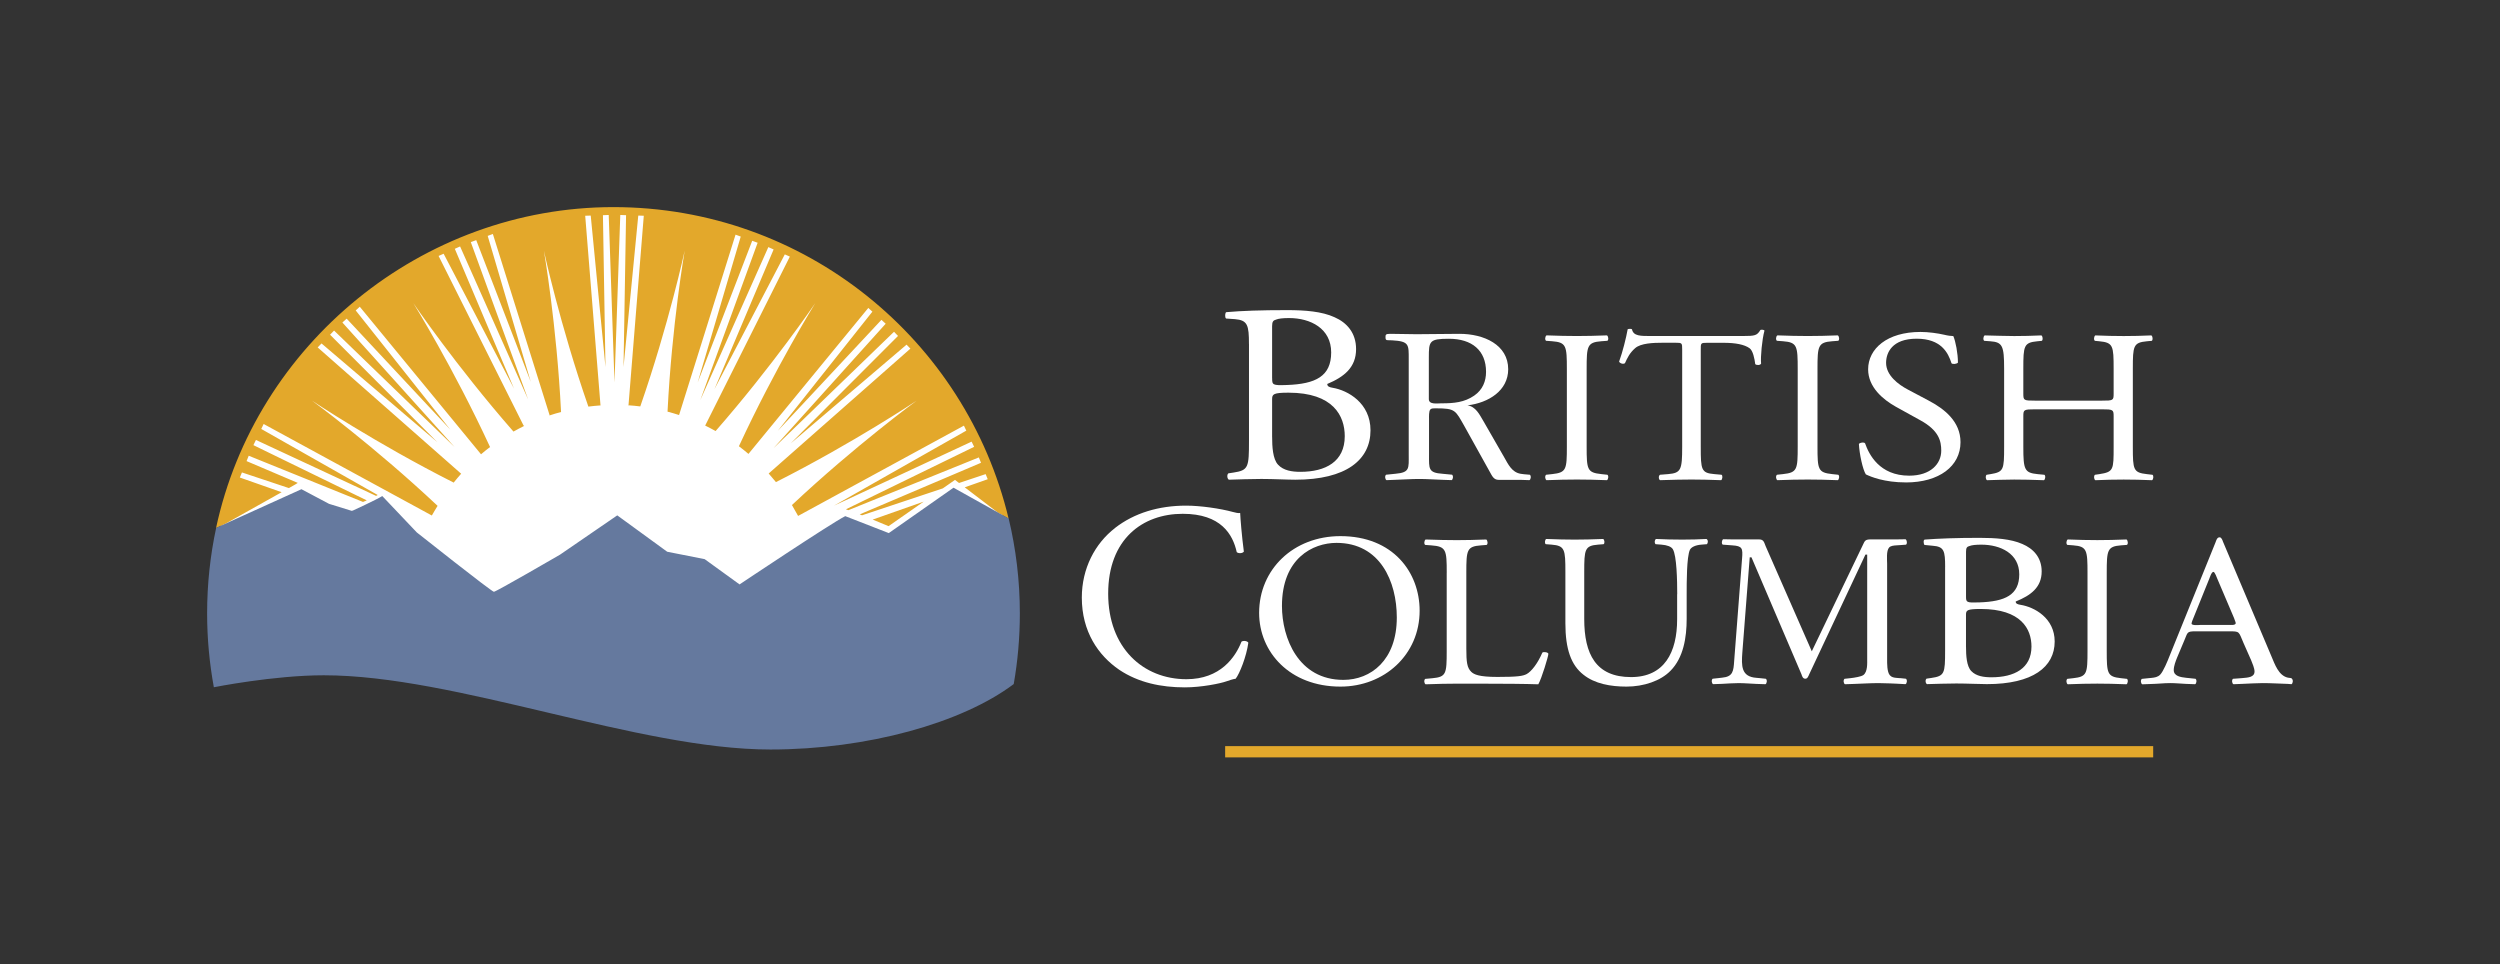 <?xml version="1.0" encoding="UTF-8"?><svg id="BC_ID" xmlns="http://www.w3.org/2000/svg" viewBox="0 0 847.65 327.01"><rect x="0" y="0" width="847.65" height="327.01" fill="#333333" stroke="none"/><defs><style>.cls-1{fill:#e3a82b;}.cls-1,.cls-2,.cls-3,.cls-4{stroke-width:0px;}.cls-2{fill:none;}.cls-3{fill:#fff;}.cls-4{fill:#65799e;}</style></defs><path class="cls-3" d="m109.59,226.32c44.7,0,106.54,25.17,151.41,25.17,32.02,0,63.26-8.54,81.04-21.13,1.24-7.39,1.9-14.97,1.9-22.72,0-75.13-60.91-136.04-136.04-136.04s-136.04,60.91-136.04,136.04c0,7.65.64,15.15,1.86,22.46,4.9-.91,21.57-3.79,35.87-3.79Z"/><rect class="cls-1" x="415.4" y="252.98" width="314.66" height="3.82"/><path class="cls-3" d="m423.47,116.64c0-6.39-.45-8.08-4.76-8.43l-3-.21c-.49-.39-.35-2.12.1-2.16,5.17-.46,11.69-.69,20.6-.69,6.04,0,11.79.43,16.1,2.42,4.12,1.81,7.28,5.26,7.28,10.79,0,6.22-4.03,9.41-9.77,11.83,0,.86.77,1.12,1.82,1.29,5.17.86,12.84,5.18,12.84,14.42,0,10.01-8.24,16.75-25.49,16.75-2.78,0-7.47-.26-11.5-.26s-7.47.17-11.02.26c-.57-.26-.77-1.64-.19-2.16l1.73-.26c5.08-.78,5.27-1.73,5.27-10.79v-32.8Zm7.86,11.48c0,2.42.1,2.59,4.98,2.42,9.77-.35,15.04-2.94,15.04-11.05s-7-11.65-14.28-11.65c-2.11,0-3.55.17-4.41.52-.96.26-1.34.69-1.34,2.24v17.52Zm0,20.03c0,3.11.19,7.51,2.01,9.41,1.82,1.98,4.7,2.42,7.57,2.42,8.53,0,15.04-3.45,15.04-12.08,0-6.82-3.83-14.76-19.07-14.76-5.17,0-5.56.52-5.56,2.24v12.77Z"/><path class="cls-3" d="m531.26,125.14c0-7.82-.16-9.07-4.99-9.44l-2.05-.15c-.49-.29-.33-1.62.16-1.84,4.09.15,6.87.22,10.31.22s6.06-.07,10.15-.22c.49.22.65,1.55.16,1.84l-2.04.15c-4.83.37-4.99,1.62-4.99,9.44v26.25c0,7.82.16,8.85,4.99,9.36l2.04.22c.49.29.33,1.62-.16,1.84-4.09-.15-6.87-.22-10.15-.22-3.44,0-6.22.07-10.31.22-.49-.22-.66-1.4-.16-1.84l2.05-.22c4.83-.52,4.99-1.55,4.99-9.36v-26.25Z"/><path class="cls-3" d="m576.66,151.53c0,7.74.15,8.85,4.6,9.22l2.45.22c.46.29.31,1.62-.15,1.84-4.37-.15-6.98-.22-10.05-.22s-5.75.07-10.66.22c-.46-.22-.62-1.47,0-1.84l2.76-.22c4.37-.37,4.75-1.48,4.75-9.22v-32.96c0-2.28,0-2.36-2.3-2.36h-4.22c-3.3,0-7.51.15-9.43,1.84-1.84,1.62-2.61,3.24-3.45,5.09-.62.44-1.69.07-1.99-.52,1.22-3.32,2.38-8.04,2.91-10.98.23-.15,1.23-.22,1.46,0,.46,2.36,2.99,2.29,6.52,2.29h31.05c4.14,0,4.83-.15,5.98-2.06.38-.15,1.23-.07,1.38.22-.84,3.02-1.38,9-1.15,11.21-.31.59-1.61.59-1.99.15-.23-1.84-.77-4.57-1.92-5.38-1.76-1.25-4.68-1.84-8.89-1.84h-5.44c-2.3,0-2.22.07-2.22,2.51v32.81Z"/><path class="cls-3" d="m609.53,125.14c0-7.82-.16-9.07-4.99-9.44l-2.05-.15c-.49-.29-.33-1.62.16-1.84,4.09.15,6.87.22,10.31.22s6.05-.07,10.15-.22c.49.22.66,1.55.17,1.84l-2.05.15c-4.83.37-4.99,1.62-4.99,9.44v26.25c0,7.82.16,8.85,4.99,9.36l2.05.22c.49.29.33,1.62-.17,1.84-4.09-.15-6.87-.22-10.15-.22-3.44,0-6.22.07-10.31.22-.49-.22-.65-1.4-.16-1.84l2.05-.22c4.83-.52,4.99-1.55,4.99-9.36v-26.25Z"/><path class="cls-3" d="m646.2,163.57c-7.31,0-11.92-1.92-13.57-2.73-1.04-1.62-2.18-6.86-2.35-10.32.44-.52,1.74-.66,2.09-.22,1.31,3.76,4.87,10.98,14.96,10.98,7.31,0,10.87-4.05,10.87-8.48,0-3.24-.78-6.86-7.13-10.32l-8.26-4.57c-4.35-2.43-9.4-6.64-9.4-12.68,0-7,6.44-12.68,17.75-12.68,2.7,0,5.83.44,8.09.96,1.13.29,2.35.44,3.04.44.78,1.77,1.57,5.9,1.57,9-.35.44-1.74.66-2.18.22-1.13-3.54-3.48-8.33-11.83-8.33s-10.35,4.79-10.35,8.18c0,4.28,4.18,7.38,7.39,9.07l6.96,3.69c5.48,2.88,10.88,7.15,10.88,14.16,0,8.11-7.22,13.64-18.53,13.64Z"/><path class="cls-3" d="m689.99,138.78c-3.81,0-3.96.15-3.96,2.36v10.4c0,7.74.4,8.77,4.84,9.22l2.3.22c.48.29.32,1.62-.16,1.84-4.28-.15-6.98-.22-10.08-.22-3.41,0-6.11.15-9.2.22-.47-.22-.63-1.4-.16-1.84l1.35-.22c4.45-.74,4.6-1.48,4.6-9.22v-26.54c0-7.74-.55-8.99-4.68-9.29l-2.06-.15c-.48-.29-.32-1.62.16-1.84,3.89.07,6.58.22,10,.22,3.1,0,5.79-.07,9.2-.22.48.22.63,1.55.16,1.84l-1.51.15c-4.6.44-4.76,1.55-4.76,9.29v8.48c0,2.28.16,2.36,3.96,2.36h22.69c3.81,0,3.97-.07,3.97-2.36v-8.48c0-7.74-.16-8.85-4.84-9.29l-1.51-.15c-.48-.29-.32-1.62.16-1.84,3.65.15,6.35.22,9.6.22s5.79-.07,9.36-.22c.48.22.63,1.55.16,1.84l-1.66.15c-4.6.44-4.76,1.55-4.76,9.29v26.54c0,7.74.16,8.7,4.76,9.22l1.9.22c.47.29.32,1.62-.16,1.84-3.81-.15-6.51-.22-9.6-.22-3.25,0-6.11.07-9.6.22-.48-.22-.63-1.4-.16-1.84l1.51-.22c4.84-.74,4.84-1.48,4.84-9.22v-10.4c0-2.21-.16-2.36-3.97-2.36h-22.69Z"/><path class="cls-3" d="m378.06,179.01c6.52-5.07,14.83-7.57,24.12-7.57,4.82,0,11.61.98,15.81,2.14,1.07.27,1.7.45,2.5.36.09,2.05.54,7.65,1.25,13.09-.45.62-1.79.71-2.41.18-1.34-6.05-5.36-13-18.31-13-13.67,0-25.28,8.64-25.28,27.06s11.88,29.02,26.53,29.02c11.52,0,16.62-7.48,18.67-12.73.63-.44,1.97-.27,2.32.36-.62,4.63-2.95,10.5-4.29,12.2-1.07.18-2.14.53-3.13.89-1.97.71-8.4,2.05-14.11,2.05-8.04,0-15.72-1.6-22.24-5.96-7.15-4.9-12.69-12.99-12.69-24.48,0-9.88,4.47-18.34,11.26-23.59Z"/><path class="cls-3" d="m426.92,207.81c0-14.75,11.61-26.03,27.56-26.03,17.88,0,26.86,12.31,26.86,25.29,0,14.89-11.92,25.73-26.86,25.73-17.19,0-27.56-11.72-27.56-25Zm46.68,1.55c0-12.17-5.65-25.29-20.44-25.29-8.05,0-18.5,5.24-18.5,21.38,0,10.91,5.57,25.07,20.82,25.07,9.29,0,18.12-6.64,18.12-21.16Z"/><path class="cls-3" d="m568.68,201.47c0-4.57-.16-13.05-1.49-15.26-.55-.89-1.95-1.4-3.91-1.55l-1.95-.15c-.47-.52-.31-1.47.15-1.77,2.97.15,5.86.22,8.91.22,3.28,0,5.39-.08,8.21-.22.62.37.55,1.33.16,1.77l-1.88.15c-1.95.15-3.44.81-3.91,1.77-1.09,2.43-1.09,10.91-1.09,15.04v8.33c0,6.42-1.1,13.2-5.47,17.62-3.36,3.47-9.14,5.38-14.93,5.38-5.39,0-10.79-.96-14.62-4.05-4.14-3.24-6.1-8.63-6.1-17.4v-17.4c0-7.67-.16-8.92-4.69-9.29l-1.96-.15c-.47-.29-.31-1.55.15-1.77,3.91.15,6.57.22,9.69.22s5.78-.08,9.61-.22c.47.22.63,1.47.16,1.77l-1.88.15c-4.53.37-4.69,1.62-4.69,9.29v15.93c0,11.87,3.91,19.69,15.87,19.69,11.33,0,15.63-8.41,15.63-19.61v-8.48Z"/><path class="cls-3" d="m659.52,192.26c0-5.51-.35-6.93-4.23-7.22l-2.77-.27c-.31-.28-.48-1.78.09-1.82,4.67-.35,10.54-.59,18.57-.59,5.44,0,10.62.37,14.51,2.08,3.71,1.57,6.56,4.54,6.56,9.31,0,5.36-3.63,8.12-8.81,10.2,0,.75.69.97,1.64,1.12,4.67.74,11.58,4.47,11.58,12.44,0,8.64-7.43,14.45-22.98,14.45-2.5,0-6.74-.22-10.37-.22s-6.74.15-9.93.22c-.52-.22-.69-1.41-.17-1.86l1.55-.22c4.58-.67,4.75-1.49,4.75-9.31v-28.3Zm7.08,9.9c0,2.09.09,2.24,4.49,2.09,8.81-.3,13.56-2.53,13.56-9.53s-6.3-10.05-12.87-10.05c-1.9,0-3.2.15-3.97.45-.87.22-1.21.59-1.21,1.94v15.12Zm0,17.28c0,2.68.17,6.48,1.81,8.12,1.64,1.71,4.23,2.08,6.82,2.08,7.69,0,13.56-2.98,13.56-10.43,0-5.88-3.45-12.73-17.19-12.73-4.67,0-5.01.44-5.01,1.94v11.02Z"/><path class="cls-3" d="m518.75,160.97l-2.05-.18c-.41-.04-.78-.1-1.13-.15-2.99-.53-4.19-3.2-5.6-5.67l-7.08-12.32c-1.22-2.05-2.53-4.82-5.33-5.21,7.25-.87,13.81-5.06,13.81-12.24,0-8.3-8.21-12.01-16.52-12.01-4.98,0-9.52.13-14.59.13-2.79,0-6.12-.13-8.92-.13-1.55,0-1.57.32-1.57,1.18,0,1.28.54.92,2.19,1.02,5.9.33,5.68,1.43,5.68,6.49v32.31c0,4.62.4,6-4.46,6.44,0,0-.74.08-1.17.12l-2.06.21c-.49.44-.33,1.62.16,1.84,1.09-.04,3.03-.12,3.03-.12,2.69-.08,5.38-.28,8.06-.28s5.29.21,7.95.29h0c.94.03,1.94.07,3.03.1.49-.22.66-1.4.16-1.84l-2.07-.2c-.42-.05-1.15-.11-1.15-.11-4.9-.33-4.6-1.71-4.6-6.46v-12.17c0-.71-.09-2.61.44-3.16.44-.48,1.22-.4,1.92-.4,6.64,0,6.55.63,9.7,6.16l8.56,15.4c.7,1.19,1.22,2.69,2.97,2.69h7.44c.94.03,1.92.06,3.01.1.49-.22.65-1.4.16-1.84Zm-29.83-24.23c-1.49,0-4.46.55-4.46-1.42v-14.14c0-5.53.18-6.32,6.82-6.32,7.78,0,12.58,3.95,12.58,11.22,0,3.16-1.14,6.08-4.02,8.06-3.32,2.29-6.9,2.61-10.92,2.61Z"/><path class="cls-3" d="m490.53,194.2c0-7.74-.16-8.92-5.27-9.29l-2.03-.15c-.49-.3-.32-1.62.16-1.84,4.54.15,7.3.22,10.54.22s5.92-.07,9.98-.22c.49.22.65,1.55.16,1.84l-1.95.15c-4.78.37-4.95,1.55-4.95,9.29v25.66c0,4.64.24,6.56,1.7,7.96.89.81,2.43,1.7,8.84,1.7,6.89,0,8.6-.3,9.9-.96,1.62-.89,3.73-3.54,5.35-7.3.49-.37,2.03-.07,2.03.44,0,.81-2.27,8.33-3.41,10.32-4.13-.15-11.84-.22-20.2-.22h-7.46c-3.41,0-6,.07-10.54.22-.49-.22-.65-1.4-.16-1.84l2.43-.22c4.7-.44,4.87-1.48,4.87-9.22v-26.54Z"/><path class="cls-3" d="m707.79,194.34c0-7.81-.16-9.07-4.86-9.44l-1.99-.15c-.48-.3-.32-1.62.16-1.84,3.98.15,6.69.22,10.03.22s5.89-.07,9.87-.22c.48.22.64,1.55.16,1.84l-1.99.15c-4.7.37-4.86,1.62-4.86,9.44v26.25c0,7.82.16,8.85,4.86,9.36l1.99.22c.48.3.32,1.62-.16,1.84-3.98-.15-6.69-.22-9.87-.22-3.35,0-6.05.07-10.03.22-.48-.22-.64-1.4-.16-1.84l1.99-.22c4.7-.52,4.86-1.55,4.86-9.36v-26.25Z"/><path class="cls-3" d="m644.16,229.94c-.41-.04-1.17-.1-1.17-.1-.84-.08-1.59-.2-2.19-.86-1.03-1.1-.95-4.23-.95-5.48v-32.31c0-1.41-.34-4.46.69-5.56.52-.58,1.59-.67,2.55-.73h0c.58-.05.6-.05,1.11-.07l2.05-.15c.49-.3.33-1.62-.16-1.84-1.09.04-2.09.02-3.03.05h0s-8.7,0-8.7,0c-.95,0-1.81,0-2.32,1.02l-17.73,36.92-15.66-35.67c-.52-1.25-.6-2.27-2.24-2.27h-9.05c-.94-.03-1.98-.02-3.08-.06-.49.22-.66,1.55-.16,1.84l2.05.15c.42.03,1.19.09,1.19.09,3.4.22,3.61.98,3.3,4.55l-2.67,34.65c-.23,3.48-.42,5.32-4.07,5.66,0,0-.77.1-1.19.14l-2.04.22c-.49.44-.33,1.62.16,1.84,1.08-.04,3-.1,3-.1,1.85-.09,3.73-.25,5.61-.25,2.03,0,4.06.19,6.1.27h0c.94.03,1.94.07,3.03.1.49-.22.66-1.4.16-1.84l-2.04-.22c-.54-.04-1.14-.1-1.14-.1-5.26-.36-5.14-4.07-4.81-8.62l2.5-32.23h.6l16.95,39.66c.17.55.43,1.49,1.29,1.49.78,0,1.03-.86,1.29-1.41l19.1-40.68h.6v35.44c0,1.41.17,4.3-1.29,5.4-.76.57-3.25.91-3.25.91-.34.05-.7.1-1.11.15l-2.04.22c-.49.44-.33,1.62.16,1.84,1.08-.04,2.99-.1,2.99-.1,2.77-.08,5.59-.28,8.41-.28,2.03,0,6,.19,6,.19.95.03,2.02.13,3.12.17.49-.22.66-1.4.16-1.84l-2.05-.22Z"/><path class="cls-3" d="m777.13,230.14l-.28-.22c-.41-.04-.77-.09-1.11-.15-3.19-.71-4.43-4.55-5.61-7.29l-16.41-38.83c-.16-.47-.49-1.47-1.14-1.47-.89,0-1.14,1.08-1.38,1.7l-15.68,38.76c-.57,1.47-2.03,5.03-3.09,6.11-.81.83-1.86.99-2.99,1.1,0,0-.88.08-1.31.13l-1.93.2c-.49.44-.33,1.62.16,1.84,1.09-.04,3.03-.11,3.03-.11,2.14-.03,4.29-.3,6.44-.3,1.81,0,3.61.19,5.41.27,0,0,1.94.07,3.03.11.49-.22.65-1.4.16-1.84l-2.05-.22c-.41-.04-1.11-.11-1.11-.11-1.89-.21-4.24-.55-4.24-2.62,0-1.39.65-3.02,1.14-4.25l2.44-5.8c1.22-2.78.73-3.1,3.98-3.1h11.05c3.9,0,3.33,0,5.04,3.95l2.6,5.88c.41,1.01,1.14,2.71,1.14,3.79,0,1.94-2.12,2.07-4.11,2.24,0,0-.66.06-1.23.1l-1.97.14c-.49.44-.33,1.62.17,1.84,1.09-.04,3.03-.12,3.03-.12,2.31-.08,4.64-.26,6.87-.26,2.85,0,5.69.19,8.54.27h0c.93.03.14.06,1.22.1.49-.22.65-1.4.16-1.84Zm-21.49-18.25h-9.57c-.33,0-3,.31-3-.47,0-.24.17-.7.25-.94l5.75-14.23c.17-.39.75-2.35,1.41-2.35.5,0,1.17,2.03,1.33,2.35l5.66,13.29c0,.16.58,1.41.58,1.72,0,.86-1.91.62-2.41.62Z"/><rect class="cls-2" width="847.65" height="327.01"/><polygon class="cls-1" points="295.89 176.17 301.27 178.4 313.19 170.08 295.89 176.17"/><path class="cls-1" d="m95.46,166.88l-14.14-4.97.71-1.73,15.92,5.31.07-.04,2.1-1.19.84-.53-17.36-7.39.73-1.82,38.75,15.67,1.28-.53-38.44-18.73.86-1.76,40.73,18.96.56-.29-39.49-22.4.81-1.68,57.03,31.03c.47-.86,1.44-2.44,1.95-3.28-21.68-20.39-42.61-35.69-42.61-35.69,0,0,21.52,14.41,48.07,27.81.88-1.09,1.6-1.97,2.53-3.01l-48.65-42.83,1.31-1.34,39.27,33.47-36.38-36.43,1.36-1.41,40.84,39.47-38.02-42.2,1.45-1.31,35.14,37.63-32.07-40.41,1.38-1.26,41.11,50.03c1.06-.92,1.95-1.61,3.06-2.46-12.44-26.91-26.02-48.8-26.02-48.8,0,0,14.46,21.28,33.96,43.56,1.19-.67,2.4-1.31,3.63-1.92l-.21-.13-28.81-57.5,1.71-.75,23.87,45.74-20.08-47.41,1.79-.8,23.08,51.9-19.45-53.37,1.84-.67,18.49,48.05-14.6-49.49,1.75-.65,19.22,61.38-.04.16.05-.02c1.28-.43,2.58-.81,3.89-1.16-1.46-29.48-5.82-54.7-5.82-54.7,0,0,5.4,25,15.08,52.87,1.35-.17,2.71-.31,4.07-.4l-.04-.06h.17l-.1-.14-5.17-64.11,1.87-.06,5,51.35-.86-51.48,1.96-.07,1.96,56.77,1.96-56.77,1.96.07-.86,51.48,5-51.35,1.87.06-5.17,64.11-.1.14h.03v.02s.07,0,.07,0c1.34.08,2.66.22,3.98.38,9.67-27.84,15.06-52.8,15.06-52.8,0,0-4.35,25.14-5.82,54.57,1.32.35,2.63.73,3.91,1.15l19.15-61.16,1.76.65-14.6,49.48,18.49-48.05,1.84.67-19.45,53.37,23.08-51.9,1.79.8-20.08,47.41,23.87-45.74,1.71.75-28.71,57.3.05.02c1.18.58,2.34,1.19,3.49,1.83,19.42-22.21,33.79-43.37,33.79-43.37,0,0-13.49,21.74-25.89,48.52,1.11.84,2.19,1.7,3.24,2.6l40.63-49.49,1.39,1.26-32.08,40.41,35.14-37.63,1.45,1.31-38.02,42.2,40.84-39.47,1.36,1.41-36.38,36.43,39.27-33.47,1.31,1.34-48.06,42.35.03.03c.84.94,1.65,1.9,2.44,2.88,26.39-13.34,47.71-27.62,47.71-27.62,0,0-20.72,15.16-42.29,35.4.59.99,1.55,2.67,2.09,3.69l56.22-30.61.81,1.69-44.88,25.45,46.68-21.72.86,1.76-43.48,21.19.83.29,44.24-17.89.74,1.82-41.12,17.49.77.32,27.4-9.13,4.13-2.88,1.37,1.05,9.02-3.01.71,1.73-7.8,2.75,11.27,8.6,3.61,2.01c-14.49-60.58-68.98-105.62-134-105.62s-121.42,46.63-134.73,108.82c.17-.08.34-.16.51-.24l1.65-.75,1.01-.47,19.01-10.66Z"/><path class="cls-4" d="m72.5,233.02s20.32-4.06,37.29-4.06c44.7,0,106.54,25.17,151.41,25.17,32.91,0,65.02-9.03,82.51-22.19,1.37-7.79,2.08-15.8,2.08-23.98,0-11.08-1.32-21.85-3.79-32.17l-18.7-10.43-21.95,15.39-14.76-5.75c-5,2.53-35.83,23.15-35.83,23.15l-11.84-8.57-12.7-2.51-16.93-12.33-19.42,13.33s-21.67,12.58-22.41,12.58-26.14-20.13-26.14-20.13l-11.7-12.33c-1.99,1.26-9.95,4.91-9.95,4.91l-.41.11-7.7-2.38-9.35-4.96-28.41,12.88c-.17.08-.34.16-.51.24-2,9.34-3.06,19.03-3.06,28.96,0,8.56.79,16.93,2.28,25.06Z"/></svg>